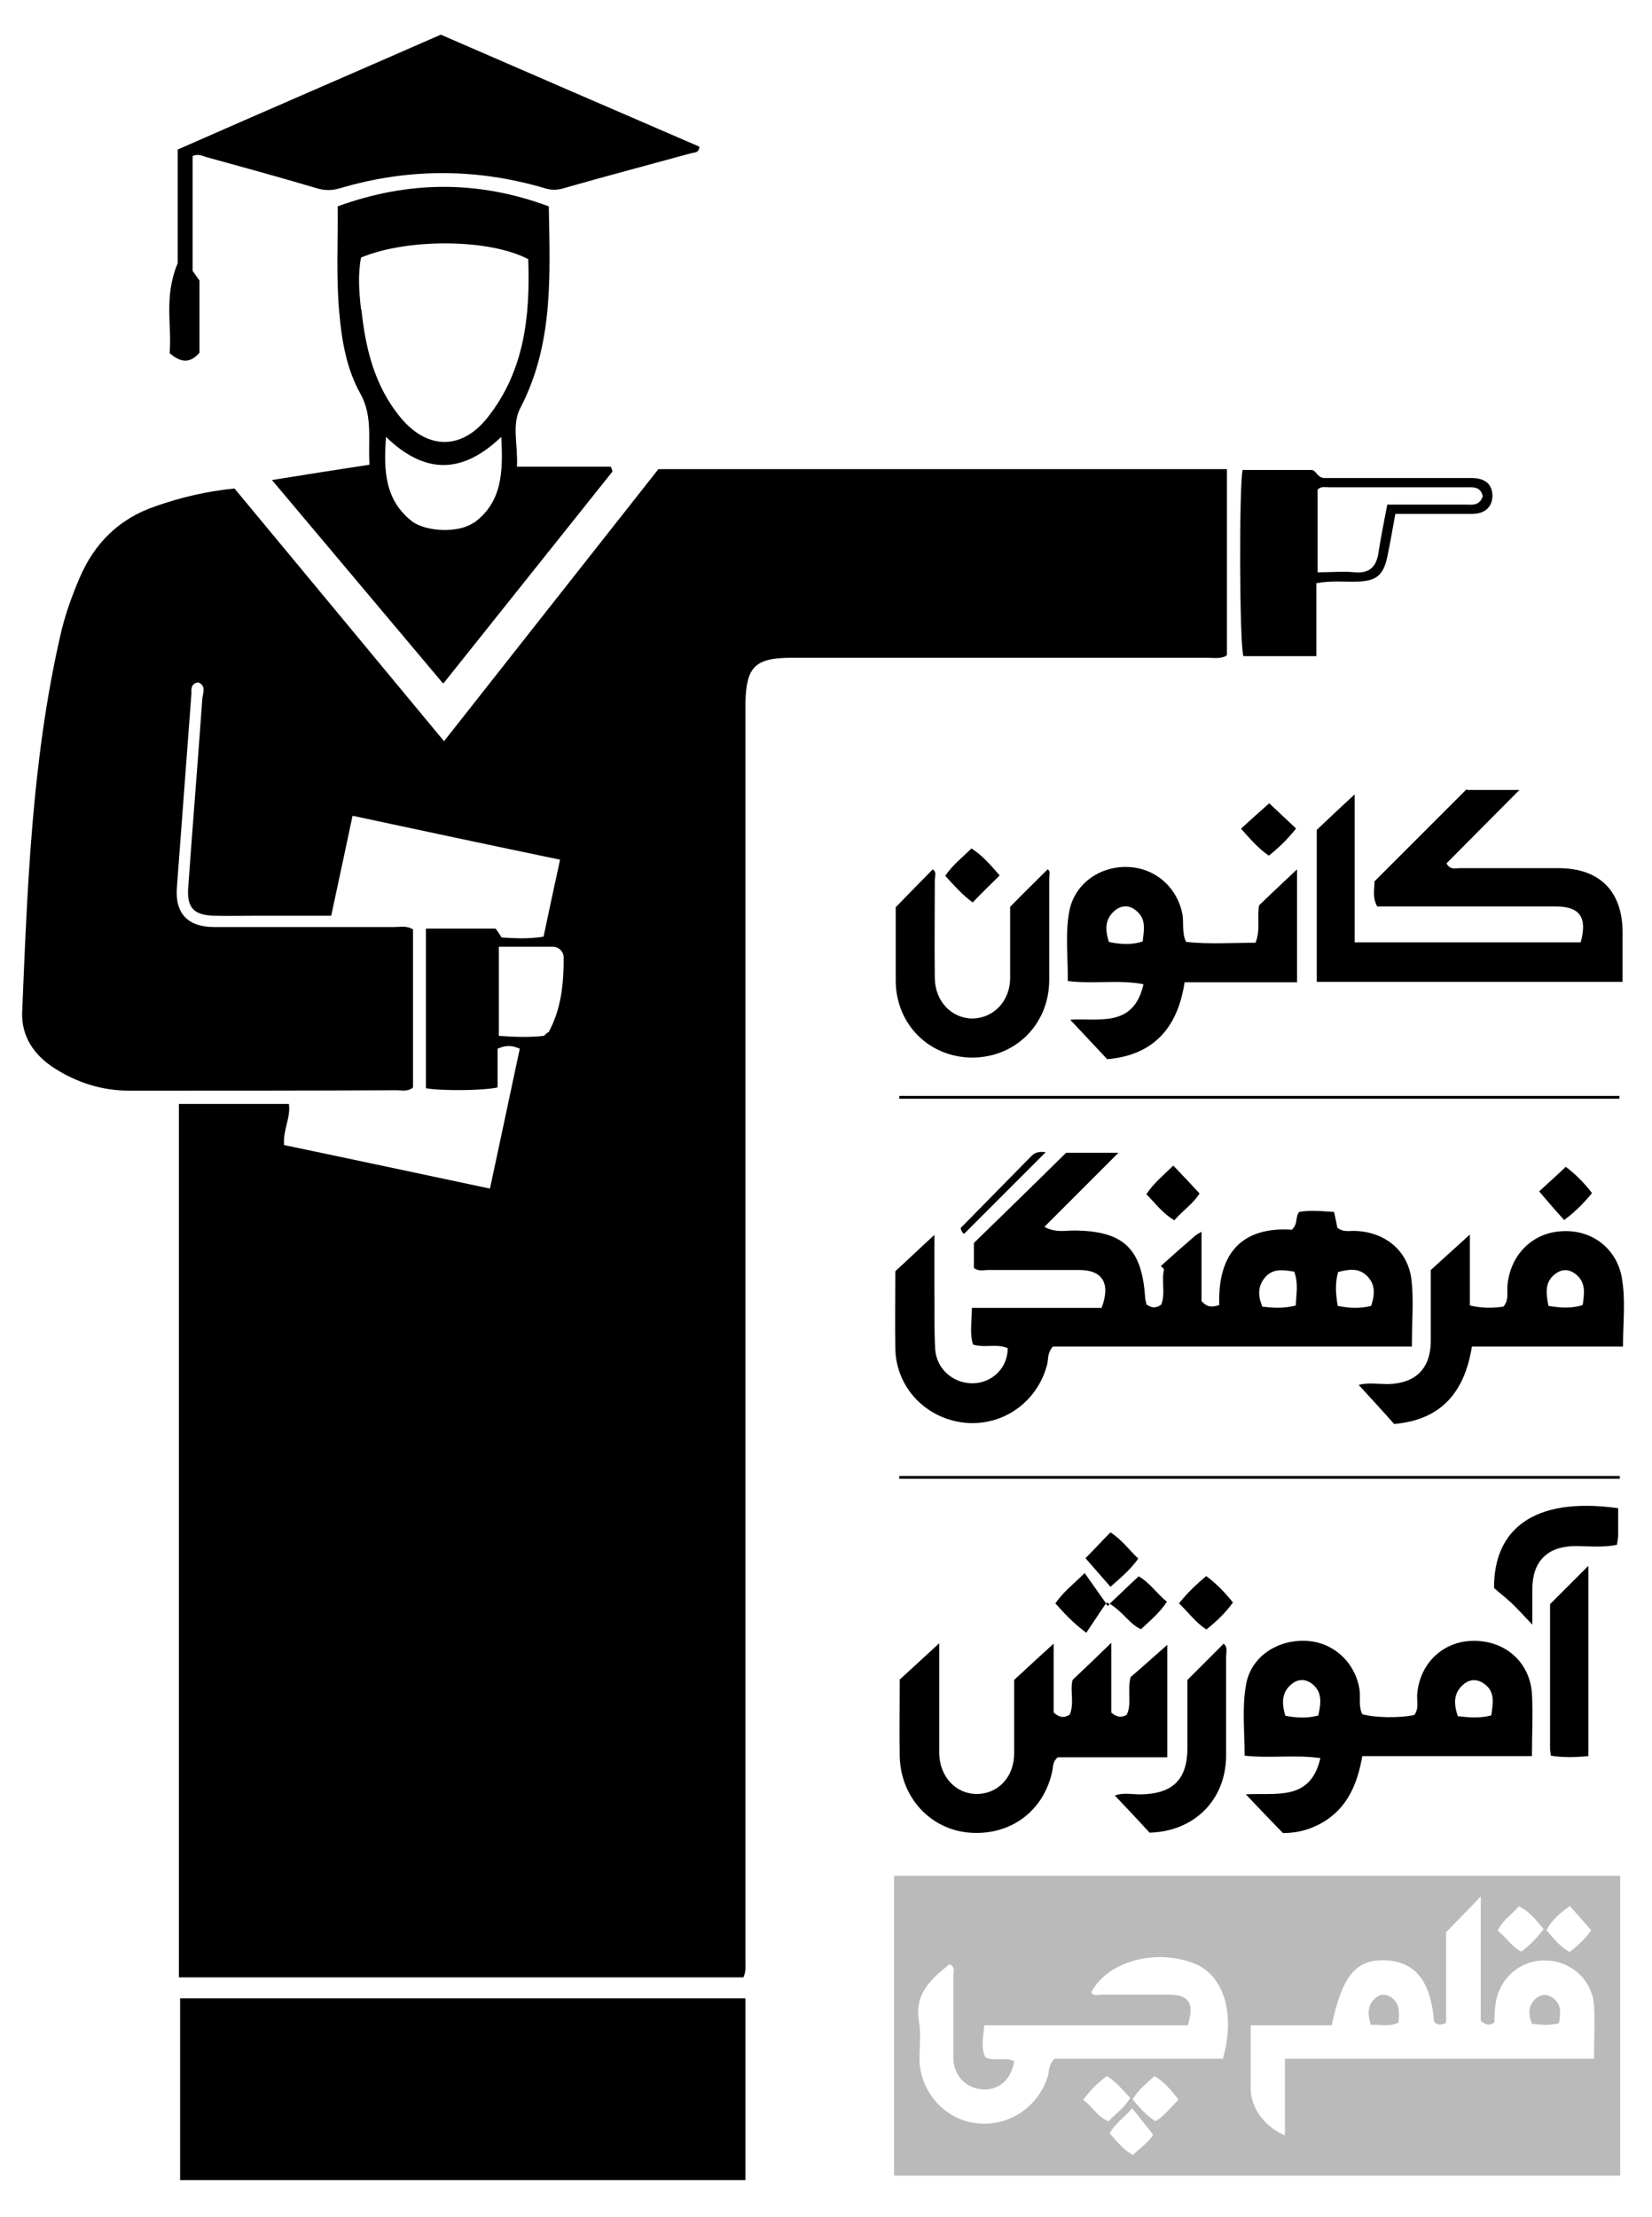 <svg width="41" height="55" viewBox="0 0 41 55" fill="none" xmlns="http://www.w3.org/2000/svg">
<path d="M30.45 16.25V11.64H16.34C14.58 13.87 12.81 16.12 11.02 18.39C9.26 16.27 7.54 14.19 5.82 12.12C5.12 12.19 4.49 12.34 3.86 12.56C2.95 12.87 2.34 13.48 1.97 14.35C1.77 14.82 1.6 15.3 1.49 15.8C0.79 18.88 0.68 22 0.55 25.12C0.53 25.71 0.84 26.17 1.33 26.49C1.9 26.86 2.53 27.06 3.2 27.06C5.42 27.06 7.63 27.06 9.85 27.05C9.98 27.05 10.13 27.09 10.25 26.98V23.06C10.09 22.96 9.93 23 9.79 23C8.3 23 6.8 23 5.31 23C4.66 23 4.34 22.66 4.39 22.02C4.51 20.42 4.63 18.82 4.75 17.22C4.75 17.1 4.73 16.96 4.92 16.93C5.13 17.02 5.03 17.2 5.02 17.35C4.91 18.91 4.78 20.48 4.67 22.04C4.64 22.52 4.81 22.7 5.29 22.72C5.66 22.73 6.04 22.72 6.41 22.72C7 22.72 7.6 22.72 8.22 22.72C8.4 21.88 8.57 21.09 8.75 20.24C10.48 20.61 12.17 20.97 13.9 21.33C13.75 22.01 13.62 22.63 13.49 23.24C13.11 23.3 12.78 23.28 12.45 23.26C12.39 23.17 12.34 23.09 12.3 23.04H10.57V27C10.96 27.07 12.01 27.06 12.35 26.98V26.02C12.55 25.93 12.7 25.93 12.9 26.02C12.66 27.16 12.41 28.31 12.16 29.49C10.41 29.12 8.73 28.76 7.05 28.41C7.02 28.03 7.22 27.73 7.17 27.39H4.44V49.06H18.45C18.52 48.91 18.5 48.77 18.5 48.64C18.5 38.49 18.5 28.34 18.5 18.19C18.5 17.94 18.5 17.69 18.5 17.44C18.52 16.54 18.74 16.32 19.65 16.32C23.09 16.32 26.52 16.32 29.96 16.32C30.11 16.32 30.26 16.35 30.42 16.28L30.45 16.25ZM13.6 25.61C13.6 25.61 13.54 25.66 13.5 25.7C13.15 25.74 12.78 25.73 12.38 25.7V23.49C12.84 23.49 13.28 23.49 13.72 23.49C13.87 23.49 13.99 23.61 13.99 23.76C13.99 24.41 13.93 25.04 13.61 25.62L13.6 25.61Z" fill="black"/>
<path d="M22.19 53.98H40.21V46.54H22.19V53.98ZM26.88 52.1C27.07 51.85 27.25 51.67 27.47 51.51C27.71 51.65 27.86 51.86 28.05 52.05C27.9 52.3 27.69 52.45 27.51 52.63C27.24 52.52 27.12 52.28 26.89 52.1H26.88ZM28.12 53.47C27.88 53.34 27.72 53.13 27.54 52.93C27.67 52.69 27.89 52.55 28.1 52.31C28.29 52.54 28.44 52.74 28.62 52.96C28.53 53.13 28.32 53.28 28.12 53.46V53.47ZM28.68 52.63C28.45 52.49 28.29 52.3 28.11 52.09C28.24 51.85 28.45 51.7 28.65 51.51C28.9 51.65 29.06 51.86 29.25 52.09C29.05 52.3 28.9 52.49 28.68 52.63ZM38.96 47.29C39.14 47.49 39.31 47.68 39.49 47.89C39.36 48.09 39.17 48.26 38.96 48.43C38.71 48.3 38.56 48.09 38.38 47.89C38.51 47.64 38.71 47.47 38.96 47.29ZM37.7 47.3C37.97 47.43 38.12 47.64 38.31 47.86C38.14 48.09 37.97 48.26 37.76 48.42C37.51 48.3 37.38 48.06 37.17 47.9C37.3 47.63 37.53 47.5 37.7 47.29V47.3ZM31.04 50.25H33.05C33.32 48.99 33.67 48.59 34.43 48.64C35.14 48.69 35.51 49.17 35.59 50.15C35.66 50.25 35.75 50.25 35.89 50.19V47.94C36.19 47.63 36.44 47.38 36.75 47.05V50.14C36.9 50.26 36.98 50.25 37.09 50.18C37.09 50.05 37.09 49.91 37.11 49.78C37.17 49.13 37.69 48.64 38.33 48.64C38.97 48.64 39.51 49.1 39.56 49.75C39.59 50.17 39.56 50.59 39.56 51.08H31.89V52.98C31.38 52.77 31.04 52.29 31.04 51.82C31.04 51.31 31.04 50.8 31.04 50.24V50.25ZM23.56 48.73C23.72 48.8 23.66 48.93 23.66 49.03C23.66 49.7 23.66 50.37 23.66 51.05C23.66 51.5 23.98 51.82 24.4 51.84C24.8 51.86 25.1 51.59 25.17 51.14C24.95 51.03 24.7 51.15 24.46 51.05C24.34 50.81 24.4 50.56 24.43 50.25H29.48C29.65 49.69 29.51 49.49 29 49.49C28.45 49.49 27.9 49.49 27.36 49.49C27.27 49.49 27.16 49.54 27.08 49.44C27.47 48.67 28.67 48.33 29.65 48.72C30.37 49.01 30.67 49.96 30.35 51.08H26.17C26.02 51.23 26.04 51.38 26.01 51.5C25.77 52.28 25.04 52.77 24.24 52.68C23.45 52.59 22.84 51.91 22.82 51.1C22.82 50.79 22.86 50.47 22.81 50.17C22.68 49.47 23.11 49.1 23.57 48.73H23.56Z" fill="#BABABA"/>
<path d="M4.47 54.09H18.5V49.58H4.47V54.09Z" fill="black"/>
<path d="M11.01 16.95C12.43 15.17 13.82 13.43 15.2 11.7C15.19 11.66 15.18 11.62 15.16 11.58H12.83C12.86 11.03 12.69 10.54 12.92 10.11C13.74 8.53 13.65 6.84 13.62 5.12C11.87 4.47 10.14 4.48 8.38 5.12C8.39 6.02 8.34 6.89 8.42 7.75C8.48 8.45 8.6 9.15 8.94 9.76C9.26 10.33 9.13 10.91 9.17 11.53C8.38 11.65 7.62 11.77 6.75 11.91C8.18 13.61 9.57 15.26 10.99 16.95H11.01ZM11.75 12.97C11.39 13.23 10.57 13.2 10.22 12.93C9.55 12.4 9.52 11.68 9.58 10.84C10.53 11.76 11.46 11.78 12.44 10.84C12.49 11.72 12.46 12.47 11.75 12.98V12.97ZM8.96 7.67C8.91 7.24 8.88 6.81 8.96 6.39C10.11 5.91 12.14 5.92 13.11 6.43C13.16 7.83 13.02 9.2 12.1 10.36C11.46 11.17 10.61 11.16 9.95 10.37C9.3 9.59 9.07 8.65 8.97 7.68L8.96 7.67Z" fill="black"/>
<path d="M35.03 31.75C34.94 31.01 34.35 30.55 33.6 30.54C33.47 30.54 33.32 30.57 33.19 30.46C33.17 30.34 33.14 30.22 33.11 30.07C32.8 30.05 32.51 30.02 32.24 30.07C32.14 30.21 32.22 30.37 32.06 30.51C30.79 30.43 30.22 31.13 30.26 32.38C30.09 32.43 29.97 32.45 29.82 32.28V30.56C29.72 30.62 29.68 30.64 29.65 30.67C29.37 30.91 29.09 31.16 28.81 31.41C28.84 31.44 28.86 31.46 28.89 31.49C28.82 31.78 28.93 32.09 28.82 32.37C28.69 32.46 28.58 32.46 28.45 32.36C28.45 32.31 28.42 32.25 28.42 32.19C28.34 30.97 27.88 30.54 26.66 30.53C26.43 30.53 26.2 30.59 25.92 30.44C26.53 29.83 27.12 29.24 27.76 28.6H26.46C25.66 29.39 24.91 30.12 24.17 30.84V31.46C24.29 31.55 24.41 31.51 24.51 31.51C25.27 31.51 26.03 31.51 26.79 31.51C27.36 31.51 27.57 31.84 27.34 32.45H24.12C24.12 32.79 24.06 33.09 24.15 33.36C24.45 33.45 24.75 33.33 25.01 33.45C25.01 33.93 24.64 34.3 24.17 34.32C23.68 34.34 23.24 33.98 23.21 33.47C23.18 32.97 23.2 32.47 23.19 31.98C23.19 31.53 23.19 31.07 23.19 30.64C22.87 30.93 22.57 31.22 22.22 31.54C22.22 32.14 22.21 32.8 22.22 33.46C22.24 34.43 22.98 35.2 23.95 35.3C24.9 35.39 25.75 34.78 25.99 33.85C26.02 33.72 25.99 33.57 26.13 33.41H35.04C35.04 32.8 35.09 32.27 35.03 31.74V31.75ZM32.16 32.39C31.85 32.47 31.6 32.45 31.33 32.42C31.22 32.16 31.21 31.91 31.4 31.69C31.6 31.46 31.86 31.51 32.12 31.55C32.23 31.84 32.17 32.1 32.16 32.39ZM34.03 32.4C33.76 32.47 33.49 32.46 33.2 32.4C33.15 32.1 33.13 31.84 33.21 31.56C33.48 31.49 33.73 31.45 33.94 31.67C34.14 31.88 34.12 32.13 34.03 32.4Z" fill="black"/>
<path d="M4.22 8.77C4.5 9.01 4.73 9.01 4.95 8.75V6.96C4.89 6.87 4.82 6.78 4.78 6.72V3.87C4.92 3.81 5.03 3.87 5.13 3.9C6.04 4.15 6.95 4.4 7.86 4.67C8.06 4.73 8.24 4.73 8.44 4.67C10.13 4.17 11.83 4.17 13.52 4.67C13.68 4.72 13.83 4.72 13.99 4.67C15.04 4.37 16.1 4.09 17.16 3.8C17.24 3.78 17.34 3.8 17.36 3.64C15.23 2.72 13.08 1.79 10.94 0.86C8.75 1.82 6.57 2.76 4.41 3.71V6.53C4.06 7.37 4.27 8.08 4.21 8.76L4.22 8.77Z" fill="black"/>
<path d="M36.41 19.57C35.62 20.36 34.88 21.1 34.11 21.87C34.12 22.04 34.05 22.26 34.18 22.49C34.31 22.49 34.45 22.49 34.58 22.49C35.92 22.49 37.27 22.49 38.61 22.49C39.21 22.49 39.4 22.76 39.23 23.38H33.62V19.71C33.28 20.02 32.97 20.32 32.68 20.59V24.36H40.27C40.27 23.93 40.27 23.53 40.27 23.14C40.27 22.11 39.7 21.54 38.68 21.54C37.86 21.54 37.04 21.54 36.22 21.54C36.12 21.54 35.99 21.59 35.9 21.42C36.48 20.84 37.06 20.25 37.71 19.6H36.4L36.41 19.57Z" fill="black"/>
<path d="M30.92 44.52C31.26 44.88 31.55 45.18 31.84 45.48C32.21 45.48 32.52 45.39 32.82 45.22C33.44 44.86 33.69 44.26 33.81 43.57H38.02C38.02 43.02 38.05 42.51 38.02 42.01C37.96 41.22 37.34 40.7 36.56 40.71C35.79 40.72 35.21 41.3 35.17 42.08C35.17 42.24 35.21 42.41 35.1 42.55C34.75 42.63 34.1 42.62 33.81 42.53C33.71 42.33 33.77 42.12 33.74 41.91C33.63 41.24 33.09 40.74 32.41 40.71C31.7 40.68 31.06 41.1 30.93 41.77C30.82 42.35 30.89 42.95 30.89 43.56C31.53 43.63 32.14 43.53 32.77 43.62C32.52 44.71 31.65 44.47 30.91 44.52H30.92ZM36.3 41.81C36.45 41.67 36.63 41.64 36.81 41.76C37.11 41.95 37.06 42.24 37.01 42.56C36.72 42.64 36.45 42.61 36.18 42.58C36.08 42.28 36.07 42.02 36.3 41.81ZM32.73 42.56C32.44 42.64 32.17 42.62 31.9 42.57C31.81 42.26 31.8 41.99 32.06 41.78C32.21 41.66 32.38 41.65 32.54 41.76C32.82 41.96 32.79 42.24 32.72 42.55L32.73 42.56Z" fill="black"/>
<path d="M22.33 41.69C22.33 42.35 22.32 42.97 22.33 43.59C22.36 44.6 23.09 45.39 24.06 45.47C25.08 45.55 25.92 44.93 26.12 43.92C26.14 43.82 26.12 43.72 26.25 43.6H28.97V40.81C28.64 41.1 28.33 41.38 28.06 41.61C27.97 41.97 28.1 42.28 27.96 42.55C27.84 42.61 27.73 42.62 27.58 42.49V40.76C27.24 41.09 26.94 41.38 26.62 41.68C26.55 41.95 26.67 42.25 26.55 42.54C26.43 42.62 26.31 42.63 26.15 42.49V40.78C25.8 41.1 25.48 41.39 25.17 41.68C25.17 42.3 25.17 42.9 25.17 43.5C25.17 44.09 24.77 44.51 24.24 44.51C23.72 44.51 23.32 44.08 23.31 43.5C23.31 43.15 23.31 42.8 23.31 42.45C23.31 41.9 23.31 41.34 23.31 40.77C22.95 41.1 22.63 41.4 22.32 41.68L22.33 41.69Z" fill="black"/>
<path d="M29.44 23.38C29.32 23.13 29.39 22.88 29.34 22.65C29.19 21.98 28.64 21.52 27.96 21.51C27.27 21.5 26.67 21.94 26.54 22.6C26.43 23.17 26.51 23.76 26.5 24.34C27.15 24.42 27.76 24.3 28.38 24.42C28.13 25.52 27.25 25.25 26.56 25.3C26.88 25.64 27.17 25.95 27.48 26.28C28.63 26.18 29.23 25.5 29.4 24.37H32.19V21.57C31.86 21.88 31.55 22.17 31.25 22.46C31.19 22.76 31.29 23.07 31.16 23.39C30.58 23.39 30.01 23.43 29.44 23.37V23.38ZM28.36 23.36C28.07 23.45 27.8 23.43 27.52 23.37C27.43 23.08 27.41 22.81 27.67 22.59C27.83 22.46 28.02 22.45 28.18 22.58C28.46 22.79 28.39 23.07 28.36 23.36Z" fill="black"/>
<path d="M40.25 31.69C40.11 30.95 39.48 30.49 38.73 30.55C38 30.6 37.46 31.17 37.41 31.93C37.4 32.09 37.45 32.26 37.31 32.42C37.08 32.45 36.82 32.47 36.48 32.39V30.63C36.15 30.93 35.84 31.21 35.51 31.51C35.51 32.09 35.51 32.69 35.51 33.29C35.5 33.96 35.13 34.32 34.46 34.34C34.2 34.34 33.93 34.3 33.72 34.36C34.01 34.68 34.31 35 34.6 35.33C35.77 35.23 36.35 34.54 36.53 33.41H40.28C40.28 32.81 40.35 32.25 40.25 31.7V31.69ZM39.28 32.38C38.99 32.47 38.73 32.45 38.43 32.4C38.37 32.08 38.33 31.8 38.61 31.6C38.77 31.48 38.94 31.49 39.09 31.6C39.37 31.81 39.32 32.09 39.28 32.38Z" fill="black"/>
<path d="M32.67 16.27V14.47C33.04 14.4 33.36 14.44 33.68 14.43C34.15 14.42 34.33 14.28 34.43 13.82C34.5 13.48 34.56 13.14 34.63 12.75C35.14 12.75 35.63 12.75 36.13 12.75C36.27 12.75 36.4 12.75 36.54 12.75C36.83 12.75 37.03 12.6 37.04 12.31C37.04 11.99 36.83 11.86 36.52 11.86C35.28 11.86 34.03 11.86 32.85 11.86C32.67 11.83 32.67 11.66 32.54 11.66H30.84C30.75 12.06 30.76 16.01 30.86 16.28H32.68L32.67 16.27ZM32.71 12.14C32.79 12.06 32.9 12.09 32.99 12.09C34.12 12.09 35.25 12.09 36.38 12.09C36.55 12.09 36.74 12.06 36.8 12.31C36.72 12.56 36.53 12.52 36.36 12.52C35.73 12.52 35.1 12.52 34.43 12.52C34.35 12.94 34.27 13.33 34.21 13.72C34.16 14.05 34 14.23 33.63 14.2C33.34 14.17 33.04 14.2 32.7 14.2V12.15L32.71 12.14Z" fill="black"/>
<path d="M23.15 21.57C22.86 21.86 22.58 22.15 22.23 22.51C22.23 23.08 22.23 23.71 22.23 24.34C22.24 25.42 23.06 26.23 24.12 26.24C25.2 26.24 26.03 25.42 26.04 24.33C26.04 23.48 26.04 22.64 26.04 21.79C26.04 21.71 26.08 21.61 26 21.57C25.7 21.87 25.4 22.16 25.07 22.5C25.07 23.05 25.07 23.65 25.07 24.26C25.07 24.84 24.66 25.26 24.14 25.27C23.62 25.27 23.21 24.85 23.2 24.27C23.19 23.46 23.2 22.65 23.2 21.84C23.2 21.75 23.25 21.64 23.16 21.58L23.15 21.57Z" fill="black"/>
<path d="M30.37 40.78C30.07 41.08 29.78 41.37 29.47 41.68C29.47 42.24 29.47 42.8 29.47 43.36C29.47 44.16 29.1 44.51 28.3 44.52C28.09 44.52 27.86 44.47 27.67 44.55C27.97 44.87 28.26 45.17 28.53 45.47C29.64 45.44 30.42 44.66 30.43 43.57C30.43 42.75 30.43 41.93 30.43 41.1C30.43 41 30.48 40.88 30.37 40.78Z" fill="black"/>
<path d="M38.47 43.4C38.47 43.4 38.48 43.49 38.49 43.56C38.81 43.61 39.11 43.6 39.42 43.57V38.85C39.08 39.19 38.78 39.49 38.47 39.8C38.47 40.99 38.47 42.2 38.47 43.4Z" fill="black"/>
<path d="M40.13 38.33C40.14 38.25 40.16 38.17 40.16 38.1C40.16 37.88 40.16 37.66 40.16 37.42C38.02 37.12 37.07 37.98 37.08 39.4C37.19 39.5 37.36 39.63 37.51 39.77C37.67 39.92 37.81 40.08 38.03 40.31C38.03 39.94 38.03 39.68 38.03 39.43C38.03 38.74 38.4 38.37 39.08 38.36C39.42 38.36 39.77 38.4 40.12 38.33H40.13Z" fill="black"/>
<path d="M40.19 27.19H22.32C22.32 27.19 22.32 27.24 22.32 27.26H40.19C40.19 27.26 40.19 27.21 40.19 27.19Z" fill="black"/>
<path d="M28.31 40.43C28.54 40.21 28.78 40.02 28.96 39.74C28.71 39.54 28.54 39.27 28.26 39.11C28.04 39.31 27.84 39.51 27.54 39.79C27.88 40 28.03 40.29 28.31 40.42V40.43Z" fill="black"/>
<path d="M26.19 39.78C26.41 40.02 26.61 40.25 26.96 40.51C27.13 40.26 27.29 40.01 27.45 39.78C27.26 39.51 27.09 39.27 26.92 39.03C26.62 39.32 26.38 39.51 26.2 39.77L26.19 39.78Z" fill="black"/>
<path d="M27.54 39.8C27.54 39.8 27.49 39.77 27.47 39.76C27.47 39.76 27.46 39.78 27.45 39.79C27.46 39.81 27.48 39.83 27.49 39.85C27.51 39.83 27.52 39.82 27.54 39.8Z" fill="black"/>
<path d="M40.19 36.62H22.32C22.32 36.62 22.32 36.66 22.32 36.69H40.2C40.2 36.69 40.2 36.65 40.2 36.62H40.19Z" fill="black"/>
<path d="M38.2 29.56C38.41 29.81 38.61 30.04 38.82 30.27C39.1 30.06 39.31 29.85 39.51 29.6C39.31 29.34 39.09 29.12 38.86 28.95C38.62 29.18 38.39 29.38 38.2 29.56Z" fill="black"/>
<path d="M24.14 22.39C24.36 22.16 24.58 21.95 24.81 21.72C24.59 21.47 24.39 21.23 24.11 21.05C23.88 21.28 23.64 21.46 23.46 21.73C23.68 21.97 23.88 22.2 24.14 22.39Z" fill="black"/>
<path d="M32.17 20.56C31.94 20.34 31.72 20.14 31.5 19.93C31.26 20.14 31.03 20.35 30.8 20.56C31.03 20.82 31.23 21.05 31.49 21.23C31.74 21.03 31.96 20.82 32.17 20.55V20.56Z" fill="black"/>
<path d="M28.25 38.67C28.01 38.44 27.83 38.19 27.56 38.02C27.34 38.24 27.14 38.46 26.94 38.66C27.15 38.9 27.35 39.13 27.56 39.37C27.82 39.14 28.06 38.94 28.25 38.67Z" fill="black"/>
<path d="M29.15 30.27C29.36 30.03 29.62 29.86 29.77 29.61C29.55 29.37 29.35 29.16 29.12 28.92C28.87 29.16 28.63 29.36 28.45 29.63C28.68 29.86 28.86 30.11 29.15 30.28V30.27Z" fill="black"/>
<path d="M29.94 39.1C29.69 39.31 29.47 39.52 29.26 39.78C29.49 40 29.67 40.25 29.94 40.43C30.19 40.23 30.41 40.02 30.6 39.76C30.4 39.51 30.19 39.29 29.93 39.1H29.94Z" fill="black"/>
<path d="M25.96 28.59C25.84 28.57 25.71 28.57 25.6 28.68C25.02 29.27 24.43 29.87 23.84 30.47C23.86 30.54 23.89 30.6 23.93 30.61C24.63 29.91 25.29 29.25 25.95 28.59H25.96Z" fill="black"/>
<path d="M34.71 50.18C34.72 49.95 34.76 49.71 34.52 49.55C34.39 49.47 34.26 49.47 34.14 49.57C33.93 49.75 33.94 49.97 34.02 50.24C34.25 50.22 34.47 50.3 34.71 50.18Z" fill="#BABABA"/>
<path d="M38.69 50.2C38.74 49.93 38.75 49.7 38.51 49.55C38.36 49.46 38.22 49.49 38.1 49.6C37.92 49.78 37.93 49.99 38.02 50.21C38.24 50.24 38.45 50.26 38.68 50.2H38.69Z" fill="#BABABA"/>
</svg>
